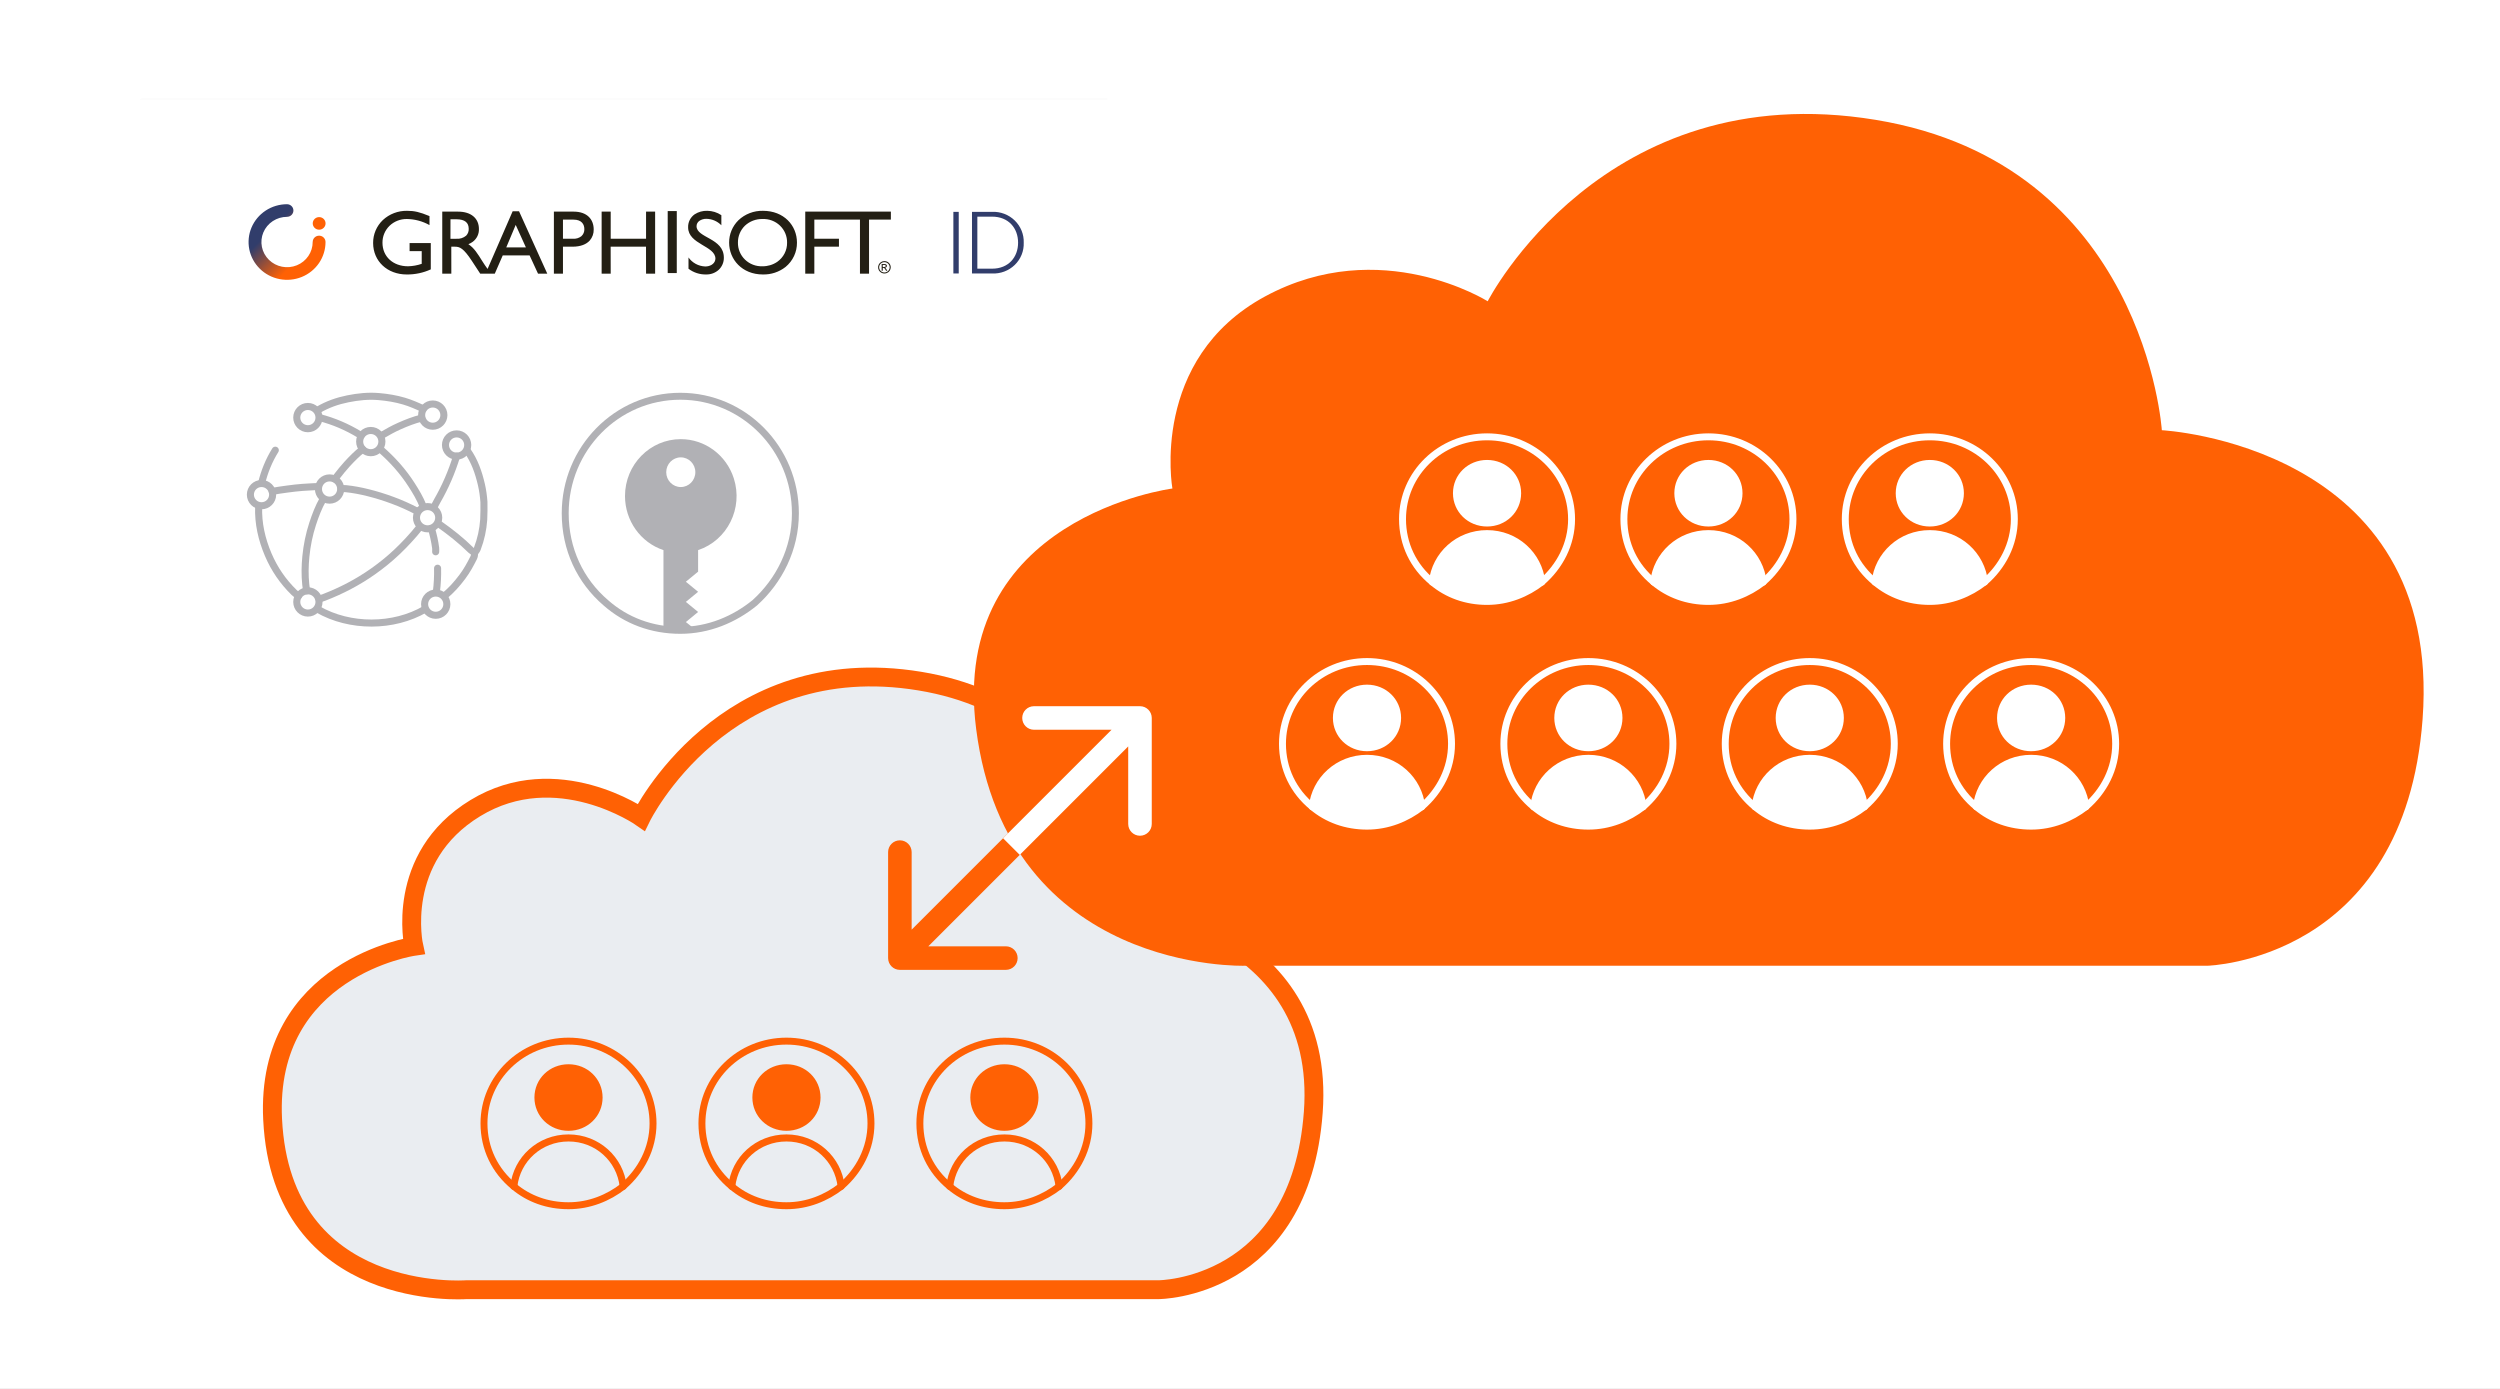 <?xml version="1.0" encoding="UTF-8"?>
<svg xmlns="http://www.w3.org/2000/svg" width="538" height="299" viewBox="0 0 538 299" fill="none">
  <rect x="0" y="0" width="538" height="299" fill="#808080" stroke="none"/>
  <rect width="538" height="298.889" fill="white"></rect>
  <g clip-path="url(#clip0_5644_25986)">
    <rect x="23.072" y="21.295" width="491.241" height="186.777" rx="7.397" fill="white"></rect>
    <rect x="23.072" y="2.82" width="215.247" height="18.492" fill="#D9D9D9"></rect>
    <g clip-path="url(#clip1_5644_25986)">
      <path d="M88.145 52.314H92.706V57.97H92.706C91.085 58.713 89.315 59.088 87.527 59.067C83.364 59.067 80.296 56.209 80.296 52.295C80.286 51.375 80.466 50.464 80.826 49.614C81.186 48.766 81.717 47.997 82.388 47.356C83.79 46.051 85.656 45.338 87.587 45.367C89.18 45.367 90.296 45.62 92.427 46.502V48.439L92.427 48.438V48.44C90.939 47.604 89.26 47.153 87.547 47.129C86.156 47.114 84.816 47.642 83.821 48.597C83.335 49.074 82.951 49.641 82.691 50.266C82.431 50.891 82.301 51.561 82.308 52.236C82.308 55.211 84.58 57.304 87.806 57.304C88.811 57.282 89.805 57.103 90.753 56.776V54.037H88.144V52.315H88.145L88.145 52.314ZM117.773 58.889H117.772L117.772 58.89H115.781L113.968 54.958H108.192L106.48 58.889H106.48L106.479 58.89H103.342L101.548 56.151C99.755 53.411 98.93 53.09 97.934 53.09H97.118L97.127 58.889H97.126V58.89H95.174V45.544H95.175V45.543H98.601C101.35 45.543 103.063 46.972 103.063 49.281C103.082 49.806 102.974 50.327 102.748 50.803C102.521 51.279 102.182 51.695 101.759 52.017C101.464 52.237 101.138 52.416 100.792 52.549C102.026 53.352 102.785 54.584 103.82 56.248C104.211 56.871 104.496 57.283 104.928 57.876L110.324 45.465L110.324 45.465H111.698L117.773 58.889ZM110.98 48.401L108.95 53.234H113.171L110.98 48.401ZM96.944 47.188L96.935 51.383H98.19C98.573 51.416 98.958 51.373 99.324 51.258C99.689 51.143 100.028 50.957 100.32 50.711C100.51 50.51 100.657 50.272 100.752 50.013C100.846 49.754 100.885 49.478 100.867 49.203C100.847 47.951 100.089 47.188 98.197 47.188H96.944ZM127.764 49.379C127.79 50.247 127.489 51.094 126.917 51.757C126.181 52.577 124.952 53.089 123.182 53.089H121.15V58.89H121.149L119.197 58.89V45.543H119.198V45.542H123.442C126.409 45.542 127.764 47.264 127.764 49.379ZM121.15 47.265V51.382H123.361C123.989 51.414 124.607 51.221 125.102 50.841C125.319 50.647 125.49 50.408 125.602 50.142C125.715 49.876 125.766 49.589 125.752 49.301C125.752 48.323 125.213 47.265 123.441 47.265L121.15 47.265ZM139.032 45.544H139.031V51.382H131.423V45.543H129.472V45.544H129.471V58.89H131.423V58.89H131.423L131.412 53.089H139.021L139.031 58.89H140.983V58.89H140.984V45.543H139.032V45.544ZM143.691 45.422H143.69V58.769H145.642V58.768L145.643 45.422H143.691L143.691 45.422ZM149.896 48.674C149.896 48.45 149.951 48.229 150.057 48.03C150.162 47.831 150.315 47.659 150.501 47.53C150.956 47.226 151.498 47.071 152.048 47.09C153.256 47.121 154.402 47.62 155.235 48.48V48.478L155.236 48.479V46.306C154.344 45.704 153.289 45.377 152.207 45.367C151.247 45.336 150.3 45.597 149.496 46.114C149.042 46.432 148.675 46.855 148.428 47.347C148.181 47.838 148.063 48.382 148.084 48.929C148.084 52.589 153.959 52.902 153.959 55.661C153.952 55.874 153.901 56.083 153.809 56.276C153.716 56.469 153.584 56.641 153.421 56.782C153.398 56.803 153.366 56.82 153.341 56.84C153.27 56.901 153.194 56.957 153.114 57.007C152.699 57.24 152.227 57.356 151.749 57.344C151.04 57.315 150.347 57.126 149.725 56.789C149.103 56.453 148.569 55.979 148.165 55.406V55.407L148.164 55.406V57.833C149.25 58.661 150.592 59.096 151.966 59.066C152.976 59.088 153.954 58.72 154.692 58.041C155.042 57.703 155.318 57.299 155.504 56.852C155.69 56.406 155.781 55.927 155.773 55.445C155.772 51.198 149.896 51.237 149.896 48.674ZM171.507 52.216C171.516 53.211 171.302 54.195 170.878 55.099C170.455 56.003 169.833 56.803 169.058 57.443C167.671 58.535 165.935 59.111 164.157 59.066C159.715 59.066 156.907 55.837 156.907 52.217C156.9 51.325 157.073 50.441 157.415 49.615C157.757 48.789 158.263 48.038 158.902 47.405C159.602 46.736 160.432 46.212 161.341 45.862C162.25 45.512 163.222 45.343 164.198 45.367C168.679 45.367 171.507 48.498 171.507 52.216ZM167.253 56.354C167.923 55.886 168.467 55.265 168.837 54.544C169.208 53.823 169.394 53.024 169.378 52.217C169.392 51.535 169.263 50.858 169 50.227C168.737 49.597 168.345 49.025 167.849 48.549C167.353 48.072 166.763 47.7 166.115 47.456C165.467 47.212 164.775 47.1 164.082 47.129C162.679 47.102 161.323 47.621 160.307 48.572C159.82 49.048 159.436 49.617 159.178 50.243C158.919 50.87 158.792 51.541 158.804 52.216C158.792 52.896 158.921 53.571 159.184 54.2C159.446 54.829 159.836 55.399 160.33 55.875C160.824 56.352 161.411 56.724 162.056 56.969C162.701 57.215 163.391 57.329 164.082 57.304C165.214 57.318 166.322 56.986 167.253 56.354ZM191.687 57.522C191.688 57.786 191.608 58.045 191.459 58.265C191.31 58.486 191.098 58.658 190.849 58.76C190.601 58.861 190.327 58.888 190.063 58.837C189.799 58.786 189.556 58.659 189.365 58.472C189.174 58.285 189.044 58.047 188.991 57.788C188.939 57.528 188.965 57.259 189.068 57.014C189.171 56.77 189.346 56.561 189.57 56.414C189.793 56.267 190.057 56.188 190.326 56.188C190.505 56.188 190.682 56.222 190.847 56.288C191.012 56.355 191.162 56.453 191.288 56.577C191.415 56.701 191.515 56.848 191.583 57.01C191.652 57.172 191.687 57.346 191.687 57.522ZM191.119 58.318C191.306 58.137 191.423 57.899 191.45 57.643C191.478 57.387 191.414 57.13 191.27 56.915C191.126 56.7 190.91 56.541 190.66 56.465C190.41 56.389 190.14 56.401 189.898 56.499C189.656 56.596 189.455 56.773 189.331 57C189.207 57.226 189.167 57.488 189.217 57.741C189.268 57.993 189.406 58.221 189.608 58.384C189.81 58.547 190.064 58.637 190.326 58.637C190.623 58.637 190.908 58.522 191.119 58.318ZM190.961 58.26H190.96L190.961 58.261H190.673L190.543 58.036C190.358 57.714 190.289 57.652 190.108 57.652H189.969V58.26H189.968V58.261H189.732V56.826H189.733V56.825H190.378C190.739 56.825 190.861 57.047 190.861 57.202C190.862 57.256 190.853 57.309 190.833 57.358C190.813 57.408 190.783 57.453 190.745 57.491C190.665 57.568 190.558 57.612 190.445 57.616V57.623C190.57 57.666 190.663 57.789 190.783 57.981L190.961 58.26ZM189.969 57.022V57.452H190.308C190.385 57.456 190.461 57.438 190.528 57.4C190.555 57.381 190.576 57.357 190.591 57.328C190.605 57.299 190.612 57.267 190.611 57.236C190.611 57.106 190.503 57.022 190.349 57.022H189.969ZM191.717 45.542H173.292V45.543H173.291V58.89H175.244L175.245 58.89V53.089H180.542V53.089H180.543V51.382H175.245V47.265H185.063V58.89H187.016L187.017 58.89V47.265H191.715V47.264H191.716L191.717 45.542Z" fill="#231F14"></path>
      <path d="M68.681 49.431C69.443 49.431 70.061 48.824 70.061 48.075C70.061 47.326 69.443 46.719 68.681 46.719C67.918 46.719 67.301 47.326 67.301 48.075C67.301 48.824 67.918 49.431 68.681 49.431Z" fill="#FF6104"></path>
      <path d="M205.165 45.587H206.319V58.854H205.165V45.587Z" fill="#313D6B"></path>
      <path d="M209.172 45.587H213.485C214.385 45.55 215.284 45.696 216.125 46.016C216.965 46.336 217.73 46.823 218.37 47.447C219.011 48.07 219.513 48.817 219.846 49.64C220.18 50.463 220.337 51.345 220.307 52.23C220.34 53.115 220.185 53.997 219.852 54.821C219.52 55.644 219.017 56.39 218.375 57.013C217.734 57.635 216.968 58.12 216.127 58.437C215.285 58.754 214.385 58.896 213.485 58.854H209.172V45.587ZM213.485 57.82C217.048 57.82 219.093 55.333 219.093 52.23C219.093 49.127 217.068 46.621 213.485 46.621H210.326V57.82H213.485Z" fill="#313D6B"></path>
      <path d="M70.052 52.083C70.053 51.904 70.018 51.727 69.949 51.561C69.881 51.396 69.779 51.245 69.651 51.118C69.523 50.992 69.37 50.891 69.202 50.822C69.034 50.753 68.854 50.718 68.672 50.718C68.49 50.718 68.309 50.753 68.141 50.822C67.973 50.891 67.821 50.992 67.693 51.118C67.564 51.245 67.463 51.396 67.394 51.561C67.325 51.727 67.29 51.904 67.292 52.083H67.288C67.288 53.155 66.965 54.203 66.359 55.094C65.752 55.985 64.891 56.68 63.883 57.09C62.875 57.5 61.766 57.607 60.696 57.398C59.626 57.189 58.643 56.673 57.872 55.915C57.1 55.157 56.575 54.191 56.362 53.14C56.15 52.089 56.259 50.999 56.676 50.009C57.094 49.019 57.801 48.173 58.708 47.577C59.615 46.982 60.681 46.664 61.772 46.664V46.66C62.136 46.657 62.485 46.513 62.742 46.259C62.999 46.005 63.143 45.662 63.143 45.304C63.143 44.946 62.999 44.602 62.742 44.349C62.485 44.094 62.136 43.951 61.772 43.948C60.135 43.948 58.533 44.425 57.172 45.319C55.81 46.213 54.749 47.484 54.122 48.97C53.496 50.457 53.332 52.092 53.651 53.67C53.971 55.248 54.76 56.698 55.918 57.835C57.075 58.973 58.551 59.748 60.157 60.062C61.763 60.375 63.428 60.214 64.941 59.599C66.454 58.983 67.747 57.94 68.657 56.602C69.567 55.265 70.052 53.692 70.052 52.083Z" fill="url(#paint0_linear_5644_25986)"></path>
    </g>
  </g>
  <path d="M249.279 277.545H100.306C100.306 277.545 60.612 280.482 58.667 240.878C57.066 208.299 89.052 203.656 89.052 203.656C89.052 203.656 84.762 184.575 102.307 173.9C119.853 163.225 138.006 175.879 138.006 175.879C138.006 175.879 155.731 139.629 197.933 146.573C239.597 153.429 242.245 194.629 242.245 194.629C242.245 194.629 285.559 199.629 282.619 239.351C279.792 277.545 249.279 277.545 249.279 277.545Z" fill="#EAEDF1" stroke="#FF6104" stroke-width="4.055"></path>
  <g clip-path="url(#clip2_5644_25986)">
    <path d="M216.147 229.787C212.465 229.787 209.572 232.603 209.572 236.188C209.572 239.773 212.465 242.59 216.147 242.59C219.829 242.59 222.721 239.773 222.721 236.188C222.721 232.603 219.829 229.787 216.147 229.787Z" fill="#FF6104" stroke="#FF6104" stroke-width="1.521" stroke-miterlimit="10" stroke-linecap="round" stroke-linejoin="round"></path>
    <path d="M227.916 255.305C227.274 249.47 222.352 244.887 216.146 244.887C209.941 244.887 205.019 249.47 204.377 255.305" stroke="#FF6104" stroke-width="1.521" stroke-miterlimit="10" stroke-linecap="round" stroke-linejoin="round"></path>
    <path d="M204.377 255.305C200.311 251.971 197.958 247.179 197.958 241.761C197.958 231.968 206.089 224.051 216.147 224.051C226.204 224.051 234.336 231.968 234.336 241.761C234.336 247.179 231.768 251.971 227.916 255.305C224.706 257.805 220.641 259.472 216.147 259.472C211.653 259.472 207.587 258.013 204.377 255.305Z" stroke="#FF6104" stroke-width="1.494" stroke-miterlimit="10"></path>
  </g>
  <g clip-path="url(#clip3_5644_25986)">
    <path d="M169.245 229.787C165.563 229.787 162.671 232.603 162.671 236.188C162.671 239.773 165.563 242.59 169.245 242.59C172.927 242.59 175.819 239.773 175.819 236.188C175.819 232.603 172.927 229.787 169.245 229.787Z" fill="#FF6104" stroke="#FF6104" stroke-width="1.521" stroke-miterlimit="10" stroke-linecap="round" stroke-linejoin="round"></path>
    <path d="M181.014 255.305C180.372 249.47 175.45 244.887 169.245 244.887C163.039 244.887 158.117 249.47 157.475 255.305" stroke="#FF6104" stroke-width="1.521" stroke-miterlimit="10" stroke-linecap="round" stroke-linejoin="round"></path>
    <path d="M157.475 255.305C153.41 251.971 151.056 247.179 151.056 241.761C151.056 231.968 159.187 224.051 169.245 224.051C179.302 224.051 187.434 231.968 187.434 241.761C187.434 247.179 184.866 251.971 181.014 255.305C177.805 257.805 173.739 259.472 169.245 259.472C164.751 259.472 160.685 258.013 157.475 255.305Z" stroke="#FF6104" stroke-width="1.494" stroke-miterlimit="10"></path>
  </g>
  <g clip-path="url(#clip4_5644_25986)">
    <path d="M122.343 229.787C118.661 229.787 115.769 232.603 115.769 236.188C115.769 239.773 118.661 242.59 122.343 242.59C126.025 242.59 128.917 239.773 128.917 236.188C128.917 232.603 126.025 229.787 122.343 229.787Z" fill="#FF6104" stroke="#FF6104" stroke-width="1.521" stroke-miterlimit="10" stroke-linecap="round" stroke-linejoin="round"></path>
    <path d="M134.112 255.305C133.47 249.47 128.548 244.887 122.343 244.887C116.137 244.887 111.215 249.47 110.573 255.305" stroke="#FF6104" stroke-width="1.521" stroke-miterlimit="10" stroke-linecap="round" stroke-linejoin="round"></path>
    <path d="M110.573 255.305C106.508 251.971 104.154 247.179 104.154 241.761C104.154 231.968 112.285 224.051 122.343 224.051C132.4 224.051 140.532 231.968 140.532 241.761C140.532 247.179 137.964 251.971 134.112 255.305C130.903 257.805 126.837 259.472 122.343 259.472C117.849 259.472 113.783 258.013 110.573 255.305Z" stroke="#FF6104" stroke-width="1.494" stroke-miterlimit="10"></path>
  </g>
  <path d="M475.003 207.829H267.943C267.943 207.829 216.827 209.573 210.068 156.866C204.225 111.296 252.302 105.13 252.302 105.13C252.302 105.13 247.337 77.283 272.232 63.798C297.126 50.314 320.153 64.835 320.153 64.835C320.153 64.835 344.98 16.137 403.637 25.79C461.546 35.319 465.227 92.582 465.227 92.582C465.227 92.582 525.715 95.673 521.342 154.742C517.485 206.857 475.003 207.829 475.003 207.829Z" fill="#FF6104"></path>
  <path d="M191.12 206.18C191.12 207.58 192.254 208.715 193.654 208.715L216.46 208.715C217.86 208.715 218.995 207.58 218.995 206.18C218.995 204.781 217.86 203.646 216.46 203.646L196.188 203.646L196.188 183.374C196.188 181.974 195.053 180.839 193.654 180.839C192.254 180.839 191.12 181.974 191.12 183.374L191.12 206.18ZM247.859 154.509C247.859 153.109 246.725 151.974 245.325 151.974L222.519 151.975C221.119 151.975 219.984 153.109 219.984 154.509C219.984 155.908 221.119 157.043 222.519 157.043L242.791 157.043L242.791 177.315C242.791 178.715 243.926 179.85 245.325 179.85C246.725 179.85 247.859 178.715 247.859 177.315L247.859 154.509ZM195.446 207.972L247.117 156.3L243.533 152.717L191.862 204.389L195.446 207.972Z" fill="#FF6104"></path>
  <path d="M247.859 154.509C247.859 153.109 246.725 151.974 245.325 151.974L222.518 151.974C221.119 151.974 219.984 153.109 219.984 154.509C219.984 155.908 221.119 157.043 222.518 157.043L242.791 157.043L242.791 177.315C242.791 178.715 243.926 179.85 245.325 179.85C246.725 179.85 247.859 178.715 247.859 177.315L247.859 154.509ZM219.444 183.973L247.117 156.3L243.533 152.717L215.86 180.39L219.444 183.973Z" fill="white"></path>
  <g clip-path="url(#clip5_5644_25986)">
    <path d="M305.948 173.616C305.306 167.782 300.384 163.198 294.178 163.198C287.973 163.198 283.051 167.782 282.409 173.616C285.619 176.325 289.685 177.784 294.178 177.784C298.672 177.784 302.738 176.117 305.948 173.616Z" fill="white"></path>
    <path d="M294.179 148.099C290.497 148.099 287.604 150.915 287.604 154.5C287.604 158.085 290.497 160.902 294.179 160.902C297.861 160.902 300.753 158.085 300.753 154.5C300.753 150.915 297.861 148.099 294.179 148.099Z" fill="white" stroke="white" stroke-width="1.521" stroke-miterlimit="10" stroke-linecap="round" stroke-linejoin="round"></path>
    <path d="M305.948 173.616C305.306 167.782 300.384 163.198 294.178 163.198C287.973 163.198 283.051 167.782 282.409 173.616" stroke="white" stroke-width="1.521" stroke-miterlimit="10" stroke-linecap="round" stroke-linejoin="round"></path>
    <path d="M282.409 173.616C278.344 170.283 275.99 165.49 275.99 160.073C275.99 150.28 284.121 142.363 294.179 142.363C304.236 142.363 312.368 150.28 312.368 160.073C312.368 165.49 309.8 170.283 305.948 173.616C302.738 176.117 298.673 177.784 294.179 177.784C289.685 177.784 285.619 176.325 282.409 173.616Z" stroke="white" stroke-width="1.494" stroke-miterlimit="10"></path>
  </g>
  <g clip-path="url(#clip6_5644_25986)">
    <path d="M331.782 125.26C331.14 119.425 326.218 114.842 320.012 114.842C313.806 114.842 308.885 119.425 308.243 125.26C311.452 127.968 315.518 129.427 320.012 129.427C324.506 129.427 328.572 127.76 331.782 125.26Z" fill="white"></path>
    <path d="M320.013 99.742C316.331 99.742 313.438 102.558 313.438 106.143C313.438 109.728 316.331 112.545 320.013 112.545C323.694 112.545 326.587 109.728 326.587 106.143C326.587 102.558 323.694 99.742 320.013 99.742Z" fill="white" stroke="white" stroke-width="1.521" stroke-miterlimit="10" stroke-linecap="round" stroke-linejoin="round"></path>
    <path d="M331.782 125.26C331.14 119.425 326.218 114.842 320.012 114.842C313.806 114.842 308.885 119.425 308.243 125.26" stroke="white" stroke-width="1.521" stroke-miterlimit="10" stroke-linecap="round" stroke-linejoin="round"></path>
    <path d="M308.243 125.259C304.177 121.926 301.823 117.133 301.823 111.716C301.823 101.923 309.955 94.006 320.012 94.006C330.07 94.006 338.202 101.923 338.202 111.716C338.202 117.133 335.634 121.926 331.782 125.259C328.572 127.76 324.506 129.427 320.012 129.427C315.519 129.427 311.453 127.968 308.243 125.259Z" stroke="white" stroke-width="1.494" stroke-miterlimit="10"></path>
  </g>
  <g clip-path="url(#clip7_5644_25986)">
    <path d="M353.589 173.616C352.947 167.782 348.025 163.198 341.819 163.198C335.614 163.198 330.692 167.782 330.05 173.616C333.26 176.325 337.326 177.784 341.819 177.784C346.313 177.784 350.379 176.117 353.589 173.616Z" fill="white"></path>
    <path d="M341.82 148.099C338.138 148.099 335.246 150.915 335.246 154.5C335.246 158.085 338.138 160.902 341.82 160.902C345.502 160.902 348.394 158.085 348.394 154.5C348.394 150.915 345.502 148.099 341.82 148.099Z" fill="white" stroke="white" stroke-width="1.521" stroke-miterlimit="10" stroke-linecap="round" stroke-linejoin="round"></path>
    <path d="M353.589 173.616C352.947 167.782 348.025 163.198 341.819 163.198C335.614 163.198 330.692 167.782 330.05 173.616" stroke="white" stroke-width="1.521" stroke-miterlimit="10" stroke-linecap="round" stroke-linejoin="round"></path>
    <path d="M330.05 173.616C325.985 170.283 323.631 165.49 323.631 160.073C323.631 150.28 331.762 142.363 341.82 142.363C351.877 142.363 360.009 150.28 360.009 160.073C360.009 165.49 357.441 170.283 353.589 173.616C350.379 176.117 346.314 177.784 341.82 177.784C337.326 177.784 333.26 176.325 330.05 173.616Z" stroke="white" stroke-width="1.494" stroke-miterlimit="10"></path>
  </g>
  <g clip-path="url(#clip8_5644_25986)">
    <path d="M379.423 125.26C378.781 119.425 373.859 114.842 367.653 114.842C361.447 114.842 356.526 119.425 355.884 125.26C359.093 127.968 363.159 129.427 367.653 129.427C372.147 129.427 376.213 127.76 379.423 125.26Z" fill="white"></path>
    <path d="M367.654 99.742C363.972 99.742 361.079 102.558 361.079 106.143C361.079 109.728 363.972 112.545 367.654 112.545C371.335 112.545 374.228 109.728 374.228 106.143C374.228 102.558 371.335 99.742 367.654 99.742Z" fill="white" stroke="white" stroke-width="1.521" stroke-miterlimit="10" stroke-linecap="round" stroke-linejoin="round"></path>
    <path d="M379.423 125.26C378.781 119.425 373.859 114.842 367.653 114.842C361.447 114.842 356.526 119.425 355.884 125.26" stroke="white" stroke-width="1.521" stroke-miterlimit="10" stroke-linecap="round" stroke-linejoin="round"></path>
    <path d="M355.884 125.259C351.818 121.926 349.464 117.133 349.464 111.716C349.464 101.923 357.596 94.006 367.653 94.006C377.711 94.006 385.843 101.923 385.843 111.716C385.843 117.133 383.275 121.926 379.423 125.259C376.213 127.76 372.147 129.427 367.653 129.427C363.16 129.427 359.094 127.968 355.884 125.259Z" stroke="white" stroke-width="1.494" stroke-miterlimit="10"></path>
  </g>
  <g clip-path="url(#clip9_5644_25986)">
    <path d="M401.23 173.616C400.588 167.782 395.666 163.198 389.46 163.198C383.255 163.198 378.333 167.782 377.691 173.616C380.901 176.325 384.967 177.784 389.46 177.784C393.954 177.784 398.02 176.117 401.23 173.616Z" fill="white"></path>
    <path d="M389.461 148.099C385.779 148.099 382.887 150.915 382.887 154.5C382.887 158.085 385.779 160.902 389.461 160.902C393.143 160.902 396.035 158.085 396.035 154.5C396.035 150.915 393.143 148.099 389.461 148.099Z" fill="white" stroke="white" stroke-width="1.521" stroke-miterlimit="10" stroke-linecap="round" stroke-linejoin="round"></path>
    <path d="M401.23 173.616C400.588 167.782 395.666 163.198 389.46 163.198C383.255 163.198 378.333 167.782 377.691 173.616" stroke="white" stroke-width="1.521" stroke-miterlimit="10" stroke-linecap="round" stroke-linejoin="round"></path>
    <path d="M377.691 173.616C373.626 170.283 371.272 165.49 371.272 160.073C371.272 150.28 379.403 142.363 389.461 142.363C399.518 142.363 407.65 150.28 407.65 160.073C407.65 165.49 405.082 170.283 401.23 173.616C398.02 176.117 393.955 177.784 389.461 177.784C384.967 177.784 380.901 176.325 377.691 173.616Z" stroke="white" stroke-width="1.494" stroke-miterlimit="10"></path>
  </g>
  <g clip-path="url(#clip10_5644_25986)">
    <path d="M427.064 125.26C426.422 119.425 421.5 114.842 415.294 114.842C409.088 114.842 404.167 119.425 403.525 125.26C406.734 127.968 410.8 129.427 415.294 129.427C419.788 129.427 423.854 127.76 427.064 125.26Z" fill="white"></path>
    <path d="M415.295 99.742C411.613 99.742 408.72 102.558 408.72 106.143C408.72 109.728 411.613 112.545 415.295 112.545C418.976 112.545 421.869 109.728 421.869 106.143C421.869 102.558 418.976 99.742 415.295 99.742Z" fill="white" stroke="white" stroke-width="1.521" stroke-miterlimit="10" stroke-linecap="round" stroke-linejoin="round"></path>
    <path d="M427.064 125.26C426.422 119.425 421.5 114.842 415.294 114.842C409.088 114.842 404.167 119.425 403.525 125.26" stroke="white" stroke-width="1.521" stroke-miterlimit="10" stroke-linecap="round" stroke-linejoin="round"></path>
    <path d="M403.525 125.259C399.459 121.926 397.105 117.133 397.105 111.716C397.105 101.923 405.237 94.006 415.294 94.006C425.352 94.006 433.484 101.923 433.484 111.716C433.484 117.133 430.916 121.926 427.064 125.259C423.854 127.76 419.788 129.427 415.294 129.427C410.801 129.427 406.735 127.968 403.525 125.259Z" stroke="white" stroke-width="1.494" stroke-miterlimit="10"></path>
  </g>
  <g clip-path="url(#clip11_5644_25986)">
    <path d="M448.871 173.616C448.229 167.782 443.307 163.198 437.101 163.198C430.896 163.198 425.974 167.782 425.332 173.616C428.542 176.325 432.608 177.784 437.101 177.784C441.595 177.784 445.661 176.117 448.871 173.616Z" fill="white"></path>
    <path d="M437.102 148.099C433.42 148.099 430.527 150.915 430.527 154.5C430.527 158.085 433.42 160.902 437.102 160.902C440.783 160.902 443.676 158.085 443.676 154.5C443.676 150.915 440.783 148.099 437.102 148.099Z" fill="white" stroke="white" stroke-width="1.521" stroke-miterlimit="10" stroke-linecap="round" stroke-linejoin="round"></path>
    <path d="M448.871 173.616C448.229 167.782 443.307 163.198 437.101 163.198C430.896 163.198 425.974 167.782 425.332 173.616" stroke="white" stroke-width="1.521" stroke-miterlimit="10" stroke-linecap="round" stroke-linejoin="round"></path>
    <path d="M425.332 173.616C421.266 170.283 418.913 165.49 418.913 160.073C418.913 150.28 427.044 142.363 437.102 142.363C447.159 142.363 455.291 150.28 455.291 160.073C455.291 165.49 452.723 170.283 448.871 173.616C445.661 176.117 441.596 177.784 437.102 177.784C432.608 177.784 428.542 176.325 425.332 173.616Z" stroke="white" stroke-width="1.494" stroke-miterlimit="10"></path>
  </g>
  <circle cx="79.728" cy="109.907" r="31.413" fill="white"></circle>
  <circle cx="146.006" cy="109.907" r="31.413" fill="white"></circle>
  <g clip-path="url(#clip12_5644_25986)">
    <path d="M130.375 129.723C124.839 124.982 121.633 118.167 121.633 110.462C121.633 96.535 132.706 85.275 146.401 85.275C160.096 85.275 171.169 96.535 171.169 110.462C171.169 118.167 167.672 124.982 162.427 129.723C158.056 133.279 152.52 135.65 146.401 135.65C140.282 135.65 134.746 133.576 130.375 129.723Z" stroke="#B1B1B5" stroke-width="1.494" stroke-miterlimit="10"></path>
    <g clip-path="url(#clip13_5644_25986)">
      <path d="M146.505 94.504C139.873 94.506 134.498 99.989 134.5 106.751C134.502 112.047 137.842 116.742 142.778 118.387L142.778 135.543L146.507 136.031L149.945 135.739L147.597 133.862L150.232 131.693L147.597 129.527L150.232 127.358L147.597 125.188L150.232 123.019V118.387C156.535 116.286 159.976 109.372 157.916 102.945C156.302 97.911 151.698 94.505 146.505 94.504ZM146.505 104.812C144.775 104.812 143.372 103.382 143.372 101.618C143.372 99.854 144.775 98.424 146.505 98.424C148.235 98.424 149.638 99.854 149.638 101.618C149.638 103.381 148.236 104.811 146.507 104.812H146.505Z" fill="#B1B1B5"></path>
    </g>
  </g>
  <path d="M68.412 131.135C75.308 135.089 84.691 135.06 91.504 131.084" stroke="#B1B1B5" stroke-width="1.52" stroke-miterlimit="10" stroke-linecap="round" stroke-linejoin="round"></path>
  <path d="M91.069 87.973C89.731 87.337 88.379 86.746 86.951 86.322C85.172 85.795 83.368 85.504 81.521 85.344C79.267 85.149 77.062 85.384 74.864 85.824C72.624 86.272 70.493 87.021 68.515 88.177" stroke="#B1B1B5" stroke-width="1.52" stroke-miterlimit="10" stroke-linecap="round" stroke-linejoin="round"></path>
  <path d="M90.221 113.564C88.842 115.317 87.072 117.207 85.458 118.74C83.827 120.289 82.082 121.701 80.242 122.997C77.007 125.276 73.528 127.089 69.845 128.522C69.458 128.673 69.061 128.797 68.668 128.934" stroke="#B1B1B5" stroke-width="1.52" stroke-miterlimit="10" stroke-linecap="round" stroke-linejoin="round"></path>
  <path d="M100.567 96.984C102.128 99.178 102.985 101.662 103.591 104.254C103.882 105.503 104.054 106.768 104.143 108.044C104.18 108.568 104.141 111.188 104.095 111.832C103.943 113.981 103.493 116.067 102.717 118.079C102.59 118.409 102.385 118.684 102.103 118.898" stroke="#B1B1B5" stroke-width="1.52" stroke-miterlimit="10" stroke-linecap="round" stroke-linejoin="round"></path>
  <path d="M69.487 107.48C68.547 109.134 67.879 110.903 67.288 112.704C66.532 115.003 66.056 117.371 65.822 119.771C65.627 121.758 65.591 123.762 65.796 125.76C65.843 126.219 65.915 126.639 66.005 127.142" stroke="#B1B1B5" stroke-width="1.52" stroke-miterlimit="10" stroke-linecap="round" stroke-linejoin="round"></path>
  <path d="M55.663 109.016C55.531 112.625 56.319 116.059 57.72 119.356C59.028 122.437 60.891 125.158 63.294 127.498C63.583 127.78 63.911 128.019 64.265 128.217" stroke="#B1B1B5" stroke-width="1.52" stroke-miterlimit="10" stroke-linecap="round" stroke-linejoin="round"></path>
  <path d="M89.623 109.946C86.393 108.242 82.692 106.894 79.16 106.014C77.617 105.629 76.046 105.329 74.455 105.165C74.093 105.128 73.736 105.157 73.379 105.125" stroke="#B1B1B5" stroke-width="1.52" stroke-miterlimit="10" stroke-linecap="round" stroke-linejoin="round"></path>
  <path d="M81.878 96.677C84.468 98.928 86.735 101.459 88.588 104.355C89.522 105.814 90.41 107.295 91.043 108.914" stroke="#B1B1B5" stroke-width="1.52" stroke-miterlimit="10" stroke-linecap="round" stroke-linejoin="round"></path>
  <path d="M98.261 98.161C97.232 101.547 95.835 104.774 94.066 107.839C93.83 108.249 93.62 108.674 93.399 109.092" stroke="#B1B1B5" stroke-width="1.52" stroke-miterlimit="10" stroke-linecap="round" stroke-linejoin="round"></path>
  <path d="M68.447 104.746C67.887 104.696 67.188 104.767 66.618 104.792C65.591 104.838 64.568 104.918 63.548 105.029C62.402 105.154 61.26 105.325 60.118 105.486C59.604 105.558 59.096 105.682 58.581 105.731" stroke="#B1B1B5" stroke-width="1.52" stroke-miterlimit="10" stroke-linecap="round" stroke-linejoin="round"></path>
  <path d="M94.496 112.779C96.799 114.382 99.348 116.398 101.336 118.385C101.413 118.462 101.518 118.512 101.588 118.593C101.75 118.781 102.142 118.751 102.139 119.052C102.136 119.377 102.081 119.732 101.938 120.019C101.227 121.447 100.463 122.844 99.497 124.125C98.361 125.63 97.146 127.053 95.651 128.217" stroke="#B1B1B5" stroke-width="1.52" stroke-miterlimit="10" stroke-linecap="round" stroke-linejoin="round"></path>
  <path d="M68.771 89.867C71.842 90.656 74.72 91.899 77.424 93.552C77.521 93.612 77.628 93.656 77.73 93.707" stroke="#B1B1B5" stroke-width="1.52" stroke-miterlimit="10" stroke-linecap="round" stroke-linejoin="round"></path>
  <path d="M90.735 89.969C89.068 90.376 87.484 91.005 85.918 91.701C84.608 92.282 83.365 92.981 82.134 93.707" stroke="#B1B1B5" stroke-width="1.52" stroke-miterlimit="10" stroke-linecap="round" stroke-linejoin="round"></path>
  <path d="M59.247 96.882C57.86 99.106 56.895 101.506 56.278 104.049" stroke="#B1B1B5" stroke-width="1.52" stroke-miterlimit="10" stroke-linecap="round" stroke-linejoin="round"></path>
  <path d="M78.038 96.677C76.805 97.641 75.714 98.753 74.659 99.903C73.88 100.753 73.168 101.658 72.458 102.566C72.33 102.729 72.218 102.906 72.099 103.077" stroke="#B1B1B5" stroke-width="1.52" stroke-miterlimit="10" stroke-linecap="round" stroke-linejoin="round"></path>
  <path d="M94.167 122.278C94.207 123.973 94.122 125.663 93.911 127.346" stroke="#B1B1B5" stroke-width="1.52" stroke-miterlimit="10" stroke-linecap="round" stroke-linejoin="round"></path>
  <path d="M92.835 113.727C93.256 115.101 93.563 116.501 93.752 117.926C93.787 118.194 93.757 118.471 93.757 118.744" stroke="#B1B1B5" stroke-width="1.52" stroke-miterlimit="10" stroke-linecap="round" stroke-linejoin="round"></path>
  <path d="M93.131 91.726C94.453 91.726 95.525 90.654 95.525 89.331C95.525 88.009 94.453 86.937 93.131 86.937C91.808 86.937 90.736 88.009 90.736 89.331C90.736 90.654 91.808 91.726 93.131 91.726Z" stroke="#B1B1B5" stroke-width="1.52" stroke-miterlimit="10" stroke-linecap="round" stroke-linejoin="round"></path>
  <path d="M79.792 97.423C81.114 97.423 82.186 96.351 82.186 95.028C82.186 93.706 81.114 92.634 79.792 92.634C78.469 92.634 77.397 93.706 77.397 95.028C77.397 96.351 78.469 97.423 79.792 97.423Z" stroke="#B1B1B5" stroke-width="1.52" stroke-miterlimit="10" stroke-linecap="round" stroke-linejoin="round"></path>
  <path d="M92.018 113.806C93.34 113.806 94.412 112.734 94.412 111.411C94.412 110.089 93.34 109.016 92.018 109.016C90.695 109.016 89.623 110.089 89.623 111.411C89.623 112.734 90.695 113.806 92.018 113.806Z" stroke="#B1B1B5" stroke-width="1.52" stroke-miterlimit="10" stroke-linecap="round" stroke-linejoin="round"></path>
  <path d="M93.769 132.41C95.091 132.41 96.164 131.337 96.164 130.015C96.164 128.692 95.091 127.62 93.769 127.62C92.446 127.62 91.374 128.692 91.374 130.015C91.374 131.337 92.446 132.41 93.769 132.41Z" stroke="#B1B1B5" stroke-width="1.52" stroke-miterlimit="10" stroke-linecap="round" stroke-linejoin="round"></path>
  <path d="M66.256 131.931C67.579 131.931 68.651 130.859 68.651 129.537C68.651 128.214 67.579 127.142 66.256 127.142C64.934 127.142 63.862 128.214 63.862 129.537C63.862 130.859 64.934 131.931 66.256 131.931Z" stroke="#B1B1B5" stroke-width="1.52" stroke-miterlimit="10" stroke-linecap="round" stroke-linejoin="round"></path>
  <path d="M56.277 108.839C57.6 108.839 58.672 107.767 58.672 106.445C58.672 105.122 57.6 104.05 56.277 104.05C54.955 104.05 53.883 105.122 53.883 106.445C53.883 107.767 54.955 108.839 56.277 108.839Z" stroke="#B1B1B5" stroke-width="1.52" stroke-miterlimit="10" stroke-linecap="round" stroke-linejoin="round"></path>
  <path d="M70.926 107.633C72.249 107.633 73.321 106.561 73.321 105.239C73.321 103.916 72.249 102.844 70.926 102.844C69.603 102.844 68.531 103.916 68.531 105.239C68.531 106.561 69.603 107.633 70.926 107.633Z" stroke="#B1B1B5" stroke-width="1.52" stroke-miterlimit="10" stroke-linecap="round" stroke-linejoin="round"></path>
  <path d="M66.256 92.261C67.579 92.261 68.651 91.189 68.651 89.867C68.651 88.544 67.579 87.472 66.256 87.472C64.934 87.472 63.862 88.544 63.862 89.867C63.862 91.189 64.934 92.261 66.256 92.261Z" stroke="#B1B1B5" stroke-width="1.52" stroke-miterlimit="10" stroke-linecap="round" stroke-linejoin="round"></path>
  <path d="M98.261 98.161C99.584 98.161 100.656 97.089 100.656 95.766C100.656 94.444 99.584 93.372 98.261 93.372C96.939 93.372 95.866 94.444 95.866 95.766C95.866 97.089 96.939 98.161 98.261 98.161Z" stroke="#B1B1B5" stroke-width="1.52" stroke-miterlimit="10" stroke-linecap="round" stroke-linejoin="round"></path>
  <defs>
    <linearGradient id="paint0_linear_5644_25986" x1="64.699" y1="55.715" x2="58.349" y2="49.365" gradientUnits="userSpaceOnUse">
      <stop offset="0.036" stop-color="#FF6104"></stop>
      <stop offset="1" stop-color="#313D6B"></stop>
    </linearGradient>
    <clipPath id="clip0_5644_25986">
      <rect x="23.072" y="21.295" width="459.333" height="88.66" rx="7.397" fill="white"></rect>
    </clipPath>
    <clipPath id="clip1_5644_25986">
      <rect width="170.341" height="22.787" fill="white" transform="translate(49.967 40.72)"></rect>
    </clipPath>
    <clipPath id="clip2_5644_25986">
      <rect width="38.518" height="37.505" fill="white" transform="translate(196.888 223.009)"></rect>
    </clipPath>
    <clipPath id="clip3_5644_25986">
      <rect width="38.518" height="37.505" fill="white" transform="translate(149.986 223.009)"></rect>
    </clipPath>
    <clipPath id="clip4_5644_25986">
      <rect width="38.518" height="37.505" fill="white" transform="translate(103.084 223.009)"></rect>
    </clipPath>
    <clipPath id="clip5_5644_25986">
      <rect width="38.518" height="37.505" fill="white" transform="translate(274.92 141.321)"></rect>
    </clipPath>
    <clipPath id="clip6_5644_25986">
      <rect width="38.518" height="37.505" fill="white" transform="translate(300.753 92.964)"></rect>
    </clipPath>
    <clipPath id="clip7_5644_25986">
      <rect width="38.518" height="37.505" fill="white" transform="translate(322.561 141.321)"></rect>
    </clipPath>
    <clipPath id="clip8_5644_25986">
      <rect width="38.518" height="37.505" fill="white" transform="translate(348.394 92.964)"></rect>
    </clipPath>
    <clipPath id="clip9_5644_25986">
      <rect width="38.518" height="37.505" fill="white" transform="translate(370.202 141.321)"></rect>
    </clipPath>
    <clipPath id="clip10_5644_25986">
      <rect width="38.518" height="37.505" fill="white" transform="translate(396.035 92.964)"></rect>
    </clipPath>
    <clipPath id="clip11_5644_25986">
      <rect width="38.518" height="37.505" fill="white" transform="translate(417.843 141.321)"></rect>
    </clipPath>
    <clipPath id="clip12_5644_25986">
      <rect width="52.449" height="53.338" fill="white" transform="translate(120.177 83.793)"></rect>
    </clipPath>
    <clipPath id="clip13_5644_25986">
      <rect width="24.013" height="44.77" fill="white" transform="translate(134.5 94.504)"></rect>
    </clipPath>
  </defs>
</svg>
